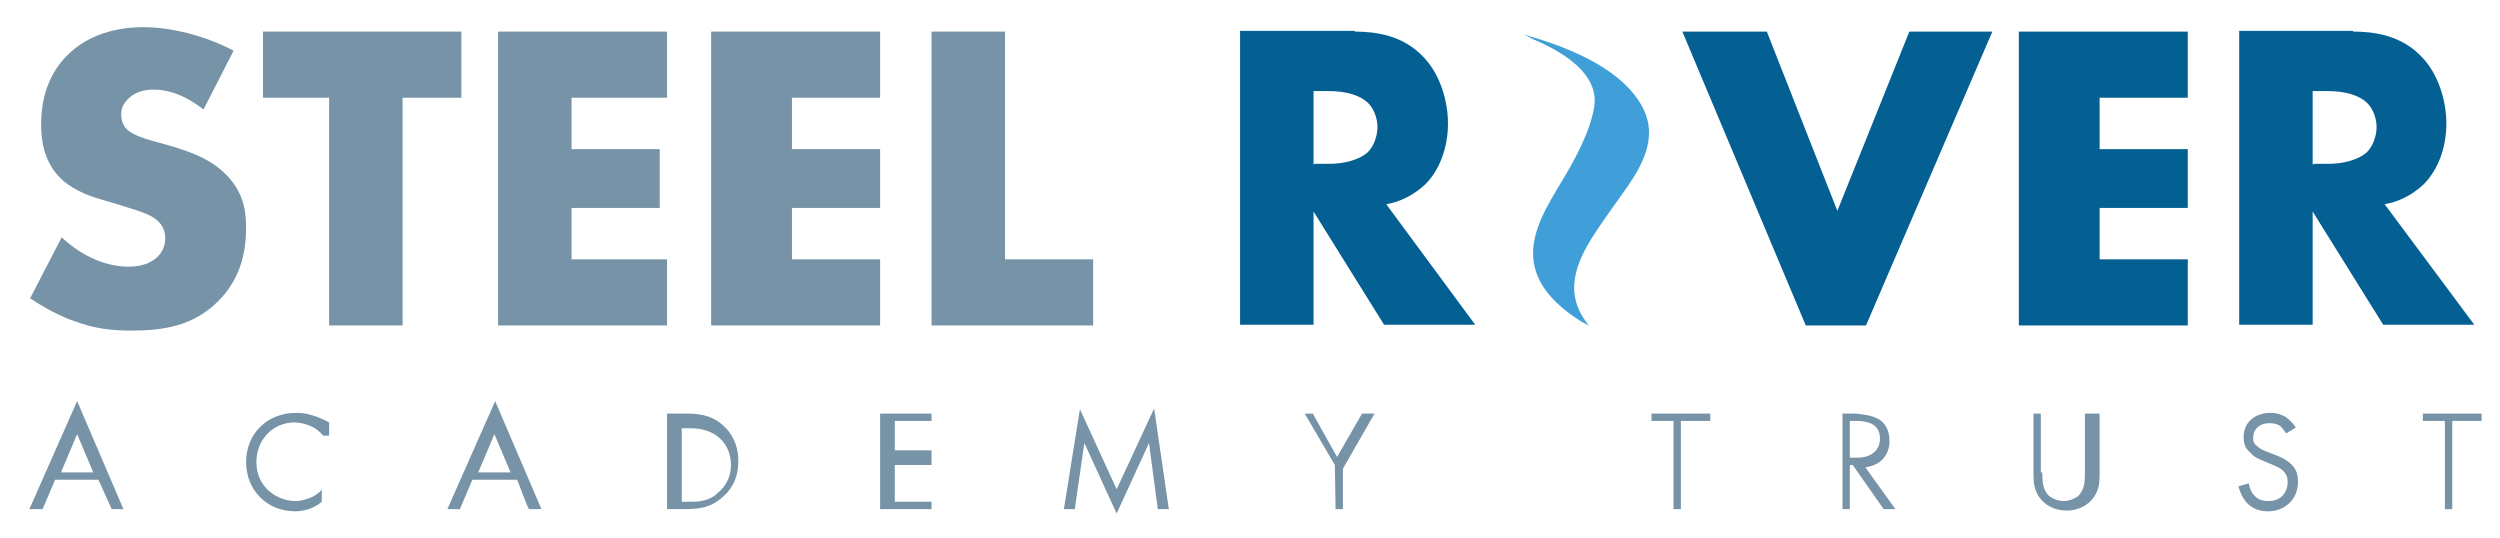 <?xml version="1.0" encoding="utf-8"?>
<!-- Generator: Adobe Illustrator 27.0.0, SVG Export Plug-In . SVG Version: 6.00 Build 0)  -->
<svg version="1.1" xmlns="http://www.w3.org/2000/svg" xmlns:xlink="http://www.w3.org/1999/xlink" x="0px" y="0px"
	 viewBox="0 0 340.3 73.3" style="enable-background:new 0 0 340.3 73.3;" xml:space="preserve">
<style type="text/css">
	.st0{display:none;}
	.st1{display:inline;}
	.st2{fill:#474747;}
	.st3{fill:#7693A7;}
	.st4{fill:#046093;}
	.st5{fill:#409FD8;}
</style>
<g id="Layer_1" class="st0">
	<g class="st1">
		<path class="st2" d="M23.6,111.2c-8.4,0-14.9-6.3-14.9-15.4c0-9,6.4-15.4,14.9-15.4s14.9,6.4,14.9,15.4S32.1,111.2,23.6,111.2z
			 M23.6,108.5c6.7,0,11.8-4.9,11.8-12.7c0-7.9-5.1-12.7-11.8-12.7s-11.8,4.8-11.8,12.7C11.8,103.7,16.9,108.5,23.6,108.5z"/>
		<path class="st2" d="M43.9,80.8h3v18.9c0,6.2,3.3,8.8,8,8.8s7.9-2.5,7.9-8.8V80.8h3v18.9c0,8-4.8,11.5-10.9,11.5S44,107.7,44,99.7
			L43.9,80.8L43.9,80.8z"/>
		<path class="st2" d="M81.4,80.8c7,0,10.2,3.8,10.2,8.7c0,4.1-2.3,7.6-7.4,8.6l7.7,12.8h-3.6L81,98.3h-5.5v12.6h-3V80.8H81.4z
			 M81.4,83.3h-6v12.5h6.1c4.9,0,7.1-2.7,7.1-6.3C88.6,85.7,86.5,83.3,81.4,83.3z"/>
		<path class="st2" d="M118.6,111.2c-6,0-10-3.4-10.1-8h3.2c0.3,2.5,2.1,5.5,7,5.5c4.2,0,6.6-2.5,6.6-5.5c0-8.9-16.5-3.3-16.5-14.6
			c0-4.6,3.8-8,9.6-8c5.7,0,9.2,3.2,9.7,7.3h-3.3c-0.3-2.1-2.4-4.7-6.5-4.7c-3.5,0-6.5,1.9-6.5,5.4c0,8.7,16.5,3.4,16.5,14.5
			C128.2,107,124.9,111.2,118.6,111.2z"/>
		<path class="st2" d="M147.4,80.5c6.7,0,11.7,3.4,13.8,9.1h-3.5c-1.7-4-5.2-6.5-10.3-6.5c-6.6,0-11.6,4.9-11.6,12.7
			s5,12.7,11.6,12.7c5.1,0,8.6-2.5,10.3-6.4h3.5c-2.1,5.7-7.1,9-13.8,9c-8.3,0-14.7-6.3-14.7-15.3S139,80.5,147.4,80.5z"/>
		<path class="st2" d="M186.5,96.8h-16.3v14.1h-3V80.8h3v13.5h16.3V80.8h3v30.1h-3V96.8z"/>
		<path class="st2" d="M209.9,111.2c-8.4,0-14.9-6.3-14.9-15.4c0-9,6.4-15.4,14.9-15.4s14.9,6.4,14.9,15.4
			C224.8,104.8,218.4,111.2,209.9,111.2z M209.9,108.5c6.7,0,11.8-4.9,11.8-12.7c0-7.9-5.1-12.7-11.8-12.7s-11.8,4.8-11.8,12.7
			C198.1,103.7,203.2,108.5,209.9,108.5z"/>
		<path class="st2" d="M243.8,111.2c-8.4,0-14.9-6.3-14.9-15.4c0-9,6.4-15.4,14.9-15.4s14.9,6.4,14.9,15.4
			C258.6,104.8,252.2,111.2,243.8,111.2z M243.8,108.5c6.7,0,11.8-4.9,11.8-12.7c0-7.9-5.1-12.7-11.8-12.7S232,87.9,232,95.8
			S237.1,108.5,243.8,108.5z"/>
		<path class="st2" d="M267.2,80.8v27.6H278v2.5h-13.8V80.8H267.2z"/>
		<path class="st2" d="M294,80.8h16.3v2.5H297v11.2h11.2V97H297v13.8h-3V80.8z"/>
		<path class="st2" d="M332.6,103.7H319l-2.6,7.1h-3.2l11-29.7h3.4l10.9,29.7h-3.2L332.6,103.7z M325.8,85l-5.9,16.3h11.9L325.8,85z
			"/>
		<path class="st2" d="M343.3,81.2h3.2l11.5,25.7l11.5-25.7h3.2v29.7h-3V87.2l-10.6,23.7h-2.2l-10.6-23.6v23.6h-3V81.2z"/>
		<path class="st2" d="M379.5,80.8h3v30.1h-3V80.8z"/>
		<path class="st2" d="M392.3,80.8v27.6h10.8v2.5h-13.8V80.8H392.3z"/>
		<path class="st2" d="M404.9,80.8h3.4l7.8,15.6l7.8-15.6h3.4l-9.6,18.4v11.7h-3V99.2L404.9,80.8z"/>
	</g>
	<g class="st1">
		<g>
			<g>
				<path class="st2" d="M76.9,41.1c-0.5-0.7-1.5-0.8-2.1-0.3c-0.7,0.5-0.8,1.5-0.3,2.1c1.6,2,2.4,4.5,2.4,7c0,0.8,0.7,1.5,1.5,1.5
					S80,50.9,80,50C80,46.8,78.9,43.7,76.9,41.1z"/>
			</g>
		</g>
		<g>
			<g>
				<path class="st2" d="M71.8,30.9c3.1-2.1,5.1-5.6,5.1-9.6c0-6.4-5.2-11.6-11.6-11.6s-11.6,5.2-11.6,11.6c0,4,2,7.5,5.1,9.6
					c-2.2,0.8-4.4,1.9-6.2,3.4c-1.6-1.5-3.7-2.4-5.9-2.4s-4.4,0.9-5.9,2.4c-1.9-1.5-4-2.7-6.2-3.4c3.1-2.1,5.1-5.6,5.1-9.6
					c0-6.4-5.2-11.6-11.6-11.6s-11.6,5.2-11.6,11.6c0,4,2,7.5,5.1,9.6C13.6,33.6,7.9,41.1,7.9,50l0,0c0,2.3,1.3,5.8,7.7,8.9
					c4.5,2.3,10.7,3.9,17.9,4.9c4.2,0.6,8.7,0.8,13.2,0.8c4.6,0,9-0.3,13.2-0.8c7.2-1,13.4-2.6,17.9-4.9c6.3-3.2,7.7-6.6,7.7-8.9
					C85.5,41.2,79.8,33.6,71.8,30.9z M56.8,21.3c0-4.7,3.8-8.6,8.6-8.6s8.6,3.8,8.6,8.6c0,4.7-3.8,8.6-8.6,8.6S56.8,26,56.8,21.3z
					 M42.2,37.4c1-1.5,2.7-2.4,4.5-2.4s3.5,0.9,4.5,2.4l0,0c0.6,0.9,1,2,1,3.2c0,3-2.5,5.5-5.5,5.5s-5.5-2.5-5.5-5.5
					C41.2,39.4,41.5,38.3,42.2,37.4z M19.5,21.3c0-4.7,3.8-8.6,8.6-8.6c4.7,0,8.6,3.8,8.6,8.6c0,4.7-3.8,8.6-8.6,8.6
					C23.3,29.8,19.5,26,19.5,21.3z M32.1,60.6c-6.1-0.9-11.4-2.4-15.2-4.4c-3.8-1.9-6-4.1-6-6.2l0,0c0-9.4,7.7-17.1,17.1-17.1
					c4,0,7.8,1.4,10.9,3.9c-0.6,1.1-0.8,2.4-0.8,3.7c0,2.6,1.2,5,3.1,6.6C35.9,49.3,32.1,54.5,32.1,60.6z M58.2,61
					c-3.7,0.4-7.6,0.7-11.5,0.7c-4,0-7.8-0.2-11.5-0.7v-0.2c0-6.2,4.9-11.4,11.1-11.7c6.5-0.2,11.9,5,11.9,11.5
					C58.2,60.6,58.2,61,58.2,61z M76.5,56.2c-3.9,1.9-9.1,3.4-15.2,4.4c0-6.1-3.8-11.3-9.1-13.5c1.9-1.6,3.1-3.9,3.1-6.6
					c0-1.3-0.3-2.6-0.8-3.7c3.1-2.5,6.9-3.9,10.9-3.9c9.4,0,17.1,7.7,17.1,17.1C82.5,52.1,80.3,54.3,76.5,56.2z"/>
			</g>
		</g>
		<g>
			<g>
				<path class="st2" d="M72.4,37.5c-2,0-2,3,0,3C74.3,40.6,74.3,37.5,72.4,37.5z"/>
			</g>
		</g>
	</g>
</g>
<g id="Layer_2" class="st0">
	<g class="st1">
		<path class="st2" d="M24.2,83.5H11.6v11.2H23v2.5H11.6v11.4h12.7v2.5H8.6V81h15.7V83.5z"/>
		<path class="st2" d="M50.8,81H54l-11.4,30.1h-3.4L27.8,81H31l9.8,26.8L50.8,81z"/>
		<path class="st2" d="M74.2,83.5H61.5v11.2h11.4v2.5H61.5v11.4h12.7v2.5H58.5V81h15.7V83.5z"/>
		<path class="st2" d="M102.8,81v30.1h-3L83.2,85.8v25.3h-3V81h3l16.6,25.2V81H102.8z"/>
		<path class="st2" d="M107.5,81h19.7v2.5h-8.3v27.6h-3V83.5h-8.4V81z"/>
		<path class="st2" d="M141.1,111.4c-6,0-10-3.4-10.1-8h3.2c0.3,2.5,2.1,5.5,7,5.5c4.2,0,6.6-2.5,6.6-5.5c0-8.9-16.5-3.3-16.5-14.6
			c0-4.6,3.8-8,9.6-8c5.7,0,9.2,3.2,9.7,7.3h-3.3c-0.3-2.1-2.4-4.7-6.5-4.7c-3.5,0-6.5,1.9-6.5,5.4c0,8.7,16.5,3.4,16.5,14.5
			C150.8,107.3,147.5,111.4,141.1,111.4z"/>
		<path class="st2" d="M181.7,80.7c6.7,0,11.7,3.4,13.8,9.1H192c-1.7-4-5.2-6.5-10.3-6.5c-6.6,0-11.6,4.9-11.6,12.7
			c0,7.8,5,12.7,11.6,12.7c5.1,0,8.6-2.5,10.3-6.4h3.5c-2.1,5.7-7.1,9-13.8,9c-8.3,0-14.7-6.3-14.7-15.3
			C167,87,173.4,80.7,181.7,80.7z"/>
		<path class="st2" d="M219,104h-13.7l-2.6,7.1h-3.2l11-29.7h3.4l10.9,29.7h-3.2L219,104z M212.1,85.2l-5.9,16.3H218L212.1,85.2z"/>
		<path class="st2" d="M232.6,81v27.6h10.8v2.5h-13.8V81H232.6z"/>
		<path class="st2" d="M263.4,83.5h-12.7v11.2h11.4v2.5h-11.4v11.4h12.7v2.5h-15.7V81h15.7V83.5z"/>
		<path class="st2" d="M292,81v30.1h-3l-16.6-25.3v25.3h-3V81h3l16.6,25.2V81H292z"/>
		<path class="st2" d="M323.6,96.1c0,9.3-5.9,15-15.9,15h-8.9V81h8.9C317.7,81,323.6,86.7,323.6,96.1z M307.7,108.6
			c8.5,0,12.9-4.7,12.9-12.5c0-7.8-4.3-12.6-12.9-12.6h-5.9v25.1H307.7z"/>
		<path class="st2" d="M346.6,104h-13.7l-2.6,7.1h-3.2l11-29.7h3.4l10.9,29.7h-3.2L346.6,104z M339.7,85.2l-5.9,16.3h11.9
			L339.7,85.2z"/>
		<path class="st2" d="M366.2,81c7,0,10.2,3.8,10.2,8.7c0,4.1-2.3,7.6-7.4,8.6l7.7,12.8h-3.6l-7.4-12.6h-5.5v12.6h-3V81H366.2z
			 M366.2,83.6h-6v12.5h6.1c4.9,0,7.1-2.7,7.1-6.3C373.4,86,371.3,83.6,366.2,83.6z"/>
	</g>
	<g class="st1">
		<g>
			<g>
				<path class="st2" d="M53.7,29.5L31.5,8c-0.6-0.6-1.7-0.6-2.3,0L6.9,29.5c-0.5,0.5-0.7,1.2-0.4,1.8c0.3,0.6,0.9,1.1,1.6,1.1H11
					v23.5c0,0.9,0.8,1.7,1.7,1.7h11.7c0.9,0,1.7-0.8,1.7-1.7V42.4h8.4v13.4c0,0.9,0.8,1.7,1.7,1.7h11.7c0.9,0,1.7-0.8,1.7-1.7V32.3
					h2.9c0.4,0,0.8-0.1,1.1-0.4C54.4,31.3,54.4,30.2,53.7,29.5z M49.6,30.7c-0.9,0-1.7,0.8-1.7,1.7v23.5H36.2V42.4
					c0-0.9-0.8-1.7-1.7-1.7h-8.4c-0.9,0-1.7,0.8-1.7,1.7v13.4H12.7V32.3c0-0.9-0.8-1.7-1.7-1.7h-3L30.3,9.2l22.3,21.5L49.6,30.7
					L49.6,30.7z"/>
			</g>
		</g>
	</g>
</g>
<g id="Layer_4">
	<g>
		<path class="st3" d="M8.4,32.3c2.2,2.1,5.5,4,9.1,4c2.1,0,3.3-0.7,4-1.4c0.6-0.6,1-1.5,1-2.5c0-0.8-0.3-1.7-1.1-2.4
			c-1-0.9-2.6-1.3-5.1-2.1l-2.7-0.8c-1.7-0.5-4.1-1.4-5.7-3.2c-2-2.2-2.3-5-2.3-7c0-4.8,1.9-7.8,3.7-9.5c2-2,5.4-3.7,10.2-3.7
			c3.9,0,8.5,1.2,12.3,3.2l-4.1,8c-3.1-2.4-5.4-2.7-6.8-2.7c-1,0-2.4,0.2-3.4,1.2c-0.6,0.6-1,1.2-1,2.1c0,0.7,0.1,1.2,0.5,1.8
			c0.3,0.4,1,1.1,3.5,1.8l3.2,0.9c2.5,0.8,5.1,1.7,7.2,3.9c2,2.1,2.6,4.3,2.6,7.1c0,3.6-0.9,7.1-3.8,10c-3.4,3.4-7.5,4-11.8,4
			c-2.5,0-4.9-0.2-7.8-1.3c-0.7-0.2-3.2-1.2-6-3.1L8.4,32.3z M54.8,13.3v31h-10v-31h-9v-9h27v9H54.8z M90.8,13.3h-13v7h12v8h-12v7
			h13v9h-23v-40h23C90.8,4.3,90.8,13.3,90.8,13.3z M119.8,13.3h-12v7h12v8h-12v7h12v9h-23v-40h23V13.3z M136.8,4.3v31h12v9h-22v-40
			H136.8z"/>
		<path class="st4" d="M184.4,4.3c2.9,0,6.6,0.5,9.4,3.5c2.2,2.3,3.3,5.9,3.3,9c0,3.4-1.2,6.4-3.1,8.3c-1.6,1.5-3.5,2.4-5.3,2.7
			l12.1,16.4h-12.4l-9.6-15.4v15.4h-10v-40H184.4z M178.9,22.3h2.1c1.6,0,3.9-0.4,5.2-1.6c0.8-0.8,1.3-2.2,1.3-3.4
			c0-1.2-0.5-2.6-1.4-3.4c-1-0.9-2.8-1.5-5.2-1.5h-2.1v10H178.9z M240.5,4.3l9.6,24.4l9.8-24.4h11.3l-17.2,40h-8.2l-16.8-40H240.5z
			 M297.8,13.3h-12v7h12v8h-12v7h12v9h-23v-40h23V13.3z M320.3,4.3c2.9,0,6.6,0.5,9.4,3.5c2.2,2.3,3.3,5.9,3.3,9
			c0,3.4-1.2,6.4-3.1,8.3c-1.6,1.5-3.5,2.4-5.3,2.7l12.2,16.4h-12.4l-9.6-15.4v15.4h-10v-40H320.3L320.3,4.3z M314.9,22.3h2.1
			c1.6,0,3.9-0.4,5.2-1.6c0.8-0.8,1.3-2.2,1.3-3.4c0-1.2-0.5-2.6-1.4-3.4c-1-0.9-2.8-1.5-5.2-1.5h-2.1v10H314.9z"/>
		<path class="st5" d="M207.4,4.7c9,2.5,14.7,6.1,16.6,10.8c1.3,3.5-0.3,6.8-2.6,10.1c-1.4,2-2.9,4-4.2,6c-2.8,4.2-4.4,8.4-1,12.6
			l0.1,0.1c-0.3-0.1-0.6-0.3-0.8-0.4c-0.1,0-0.1-0.1-0.2-0.1c-5.5-3.4-7.3-7.2-6.4-11.3c0.8-3.8,3.6-7.3,5.5-11
			c1.2-2.3,2.2-4.6,2.6-6.9c0.6-3.7-2.5-6.8-8.4-9.3C208.1,5,207.8,4.9,207.4,4.7L207.4,4.7z"/>
		<path class="st3" d="M13.4,65.3H7.5l-1.7,4H4l6.5-14.7l6.3,14.7h-1.6L13.4,65.3z M12.7,64.3l-2.2-5.2l-2.2,5.2L12.7,64.3z
			 M44,59.3c-0.4-0.5-1-1-1.7-1.3s-1.5-0.5-2.2-0.5c-3,0-5.2,2.4-5.2,5.4c0,3.5,2.9,5.3,5.3,5.3c0.9,0,1.7-0.3,2.4-0.6
			c0.7-0.4,1.3-0.9,1.2-1.1v1.8c-1.1,1-2.7,1.3-3.6,1.3c-3.9,0-6.7-2.9-6.7-6.7c0-3.9,2.9-6.7,6.8-6.7c0.8,0,2.3,0.1,4.5,1.3v1.8H44
			z M70.4,65.3h-6.1l-1.7,4h-1.7l6.5-14.7l6.3,14.7h-1.7C71.9,69.3,70.4,65.3,70.4,65.3z M69.5,64.3l-2.2-5.2l-2.2,5.2
			C65.1,64.3,69.5,64.3,69.5,64.3z M90.8,56.3h2.7c1.3,0,3.2,0.1,4.8,1.5c1.2,1,2.2,2.6,2.2,5c0,2.7-1.3,4.2-2.3,5
			c-1.2,1-2.4,1.5-4.8,1.5h-2.6C90.8,69.3,90.8,56.3,90.8,56.3z M92.8,68.3h1.3c1,0,2.5-0.1,3.6-1.2c1-0.8,1.8-2.1,1.8-3.8
			c0-3-2.2-5-5.4-5h-1.3V68.3z M126.8,57.3h-5v4h5v2h-5v5h5v1h-7v-13h7V57.3z M144.8,69.4l2.2-13.7l5,10.9l5.1-11l2,13.7h-1.5
			l-1.2-9l-4.4,9.6l-4.4-9.6l-1.3,9h-1.5L144.8,69.4z M181.7,63.3l-4.1-7h1.1l3.3,5.9l3.4-5.9h1.7l-4.3,7.5v5.5h-1L181.7,63.3
			L181.7,63.3z M228.8,57.3v12h-1v-12h-3v-1h8v1h-3.7H228.8z M252.6,56.3c0.9,0.1,2.2,0.2,3.2,0.8c0.8,0.5,1.4,1.5,1.4,2.9
			c0,2-1.3,3.4-3.3,3.6l4.1,5.7h-1.6l-4.2-6h-0.4v6h-1v-13H252.6z M251.8,62.3h1c1.9,0,3.1-1,3.1-2.6c0-0.7-0.2-1.5-1.1-2
			c-0.6-0.3-1.4-0.4-2-0.4h-1V62.3z M278,64.3c0,1.1,0,2.3,0.9,3.2c0.5,0.4,1.3,0.7,2,0.7c0.7,0,1.5-0.3,2-0.7
			c0.9-0.9,0.9-2.1,0.9-3.2v-8h2v8.3c0,1.1-0.1,2.1-0.8,3.1c-0.8,1.1-2.1,1.8-3.7,1.8s-2.9-0.7-3.7-1.8c-0.7-1-0.8-2-0.8-3.1v-8.3h1
			v8H278z M311.2,59c-0.2-0.3-0.5-0.7-0.8-1c-0.3-0.2-0.7-0.4-1.5-0.4c-1.3,0-2.2,0.8-2.2,2c0,0.5,0.1,0.8,0.5,1.1
			c0.4,0.4,0.9,0.6,1.4,0.8l1.3,0.5c0.8,0.3,1.5,0.7,2,1.2c0.7,0.7,0.9,1.4,0.9,2.4c0,2.4-1.8,4-4.1,4c-0.9,0-1.9-0.2-2.8-1.1
			c-0.6-0.6-1-1.5-1.2-2.3l1.4-0.4c0.1,0.7,0.4,1.3,0.8,1.7c0.6,0.6,1.2,0.7,1.9,0.7c1.8,0,2.6-1.3,2.6-2.6c0-0.6-0.2-1.1-0.6-1.5
			c-0.4-0.4-0.9-0.6-1.6-0.9l-1.2-0.5c-0.5-0.2-1.2-0.5-1.7-1.1c-0.6-0.5-0.9-1.1-0.9-2.1c0-2,1.5-3.3,3.7-3.3
			c0.8,0,1.4,0.2,2.1,0.6c0.5,0.4,1,0.9,1.3,1.4L311.2,59L311.2,59z M333.8,57.3v12h-1v-12h-3v-1h8v1h-3.7H333.8z"/>
	</g>
</g>
<g id="Layer_3">
</g>
</svg>
